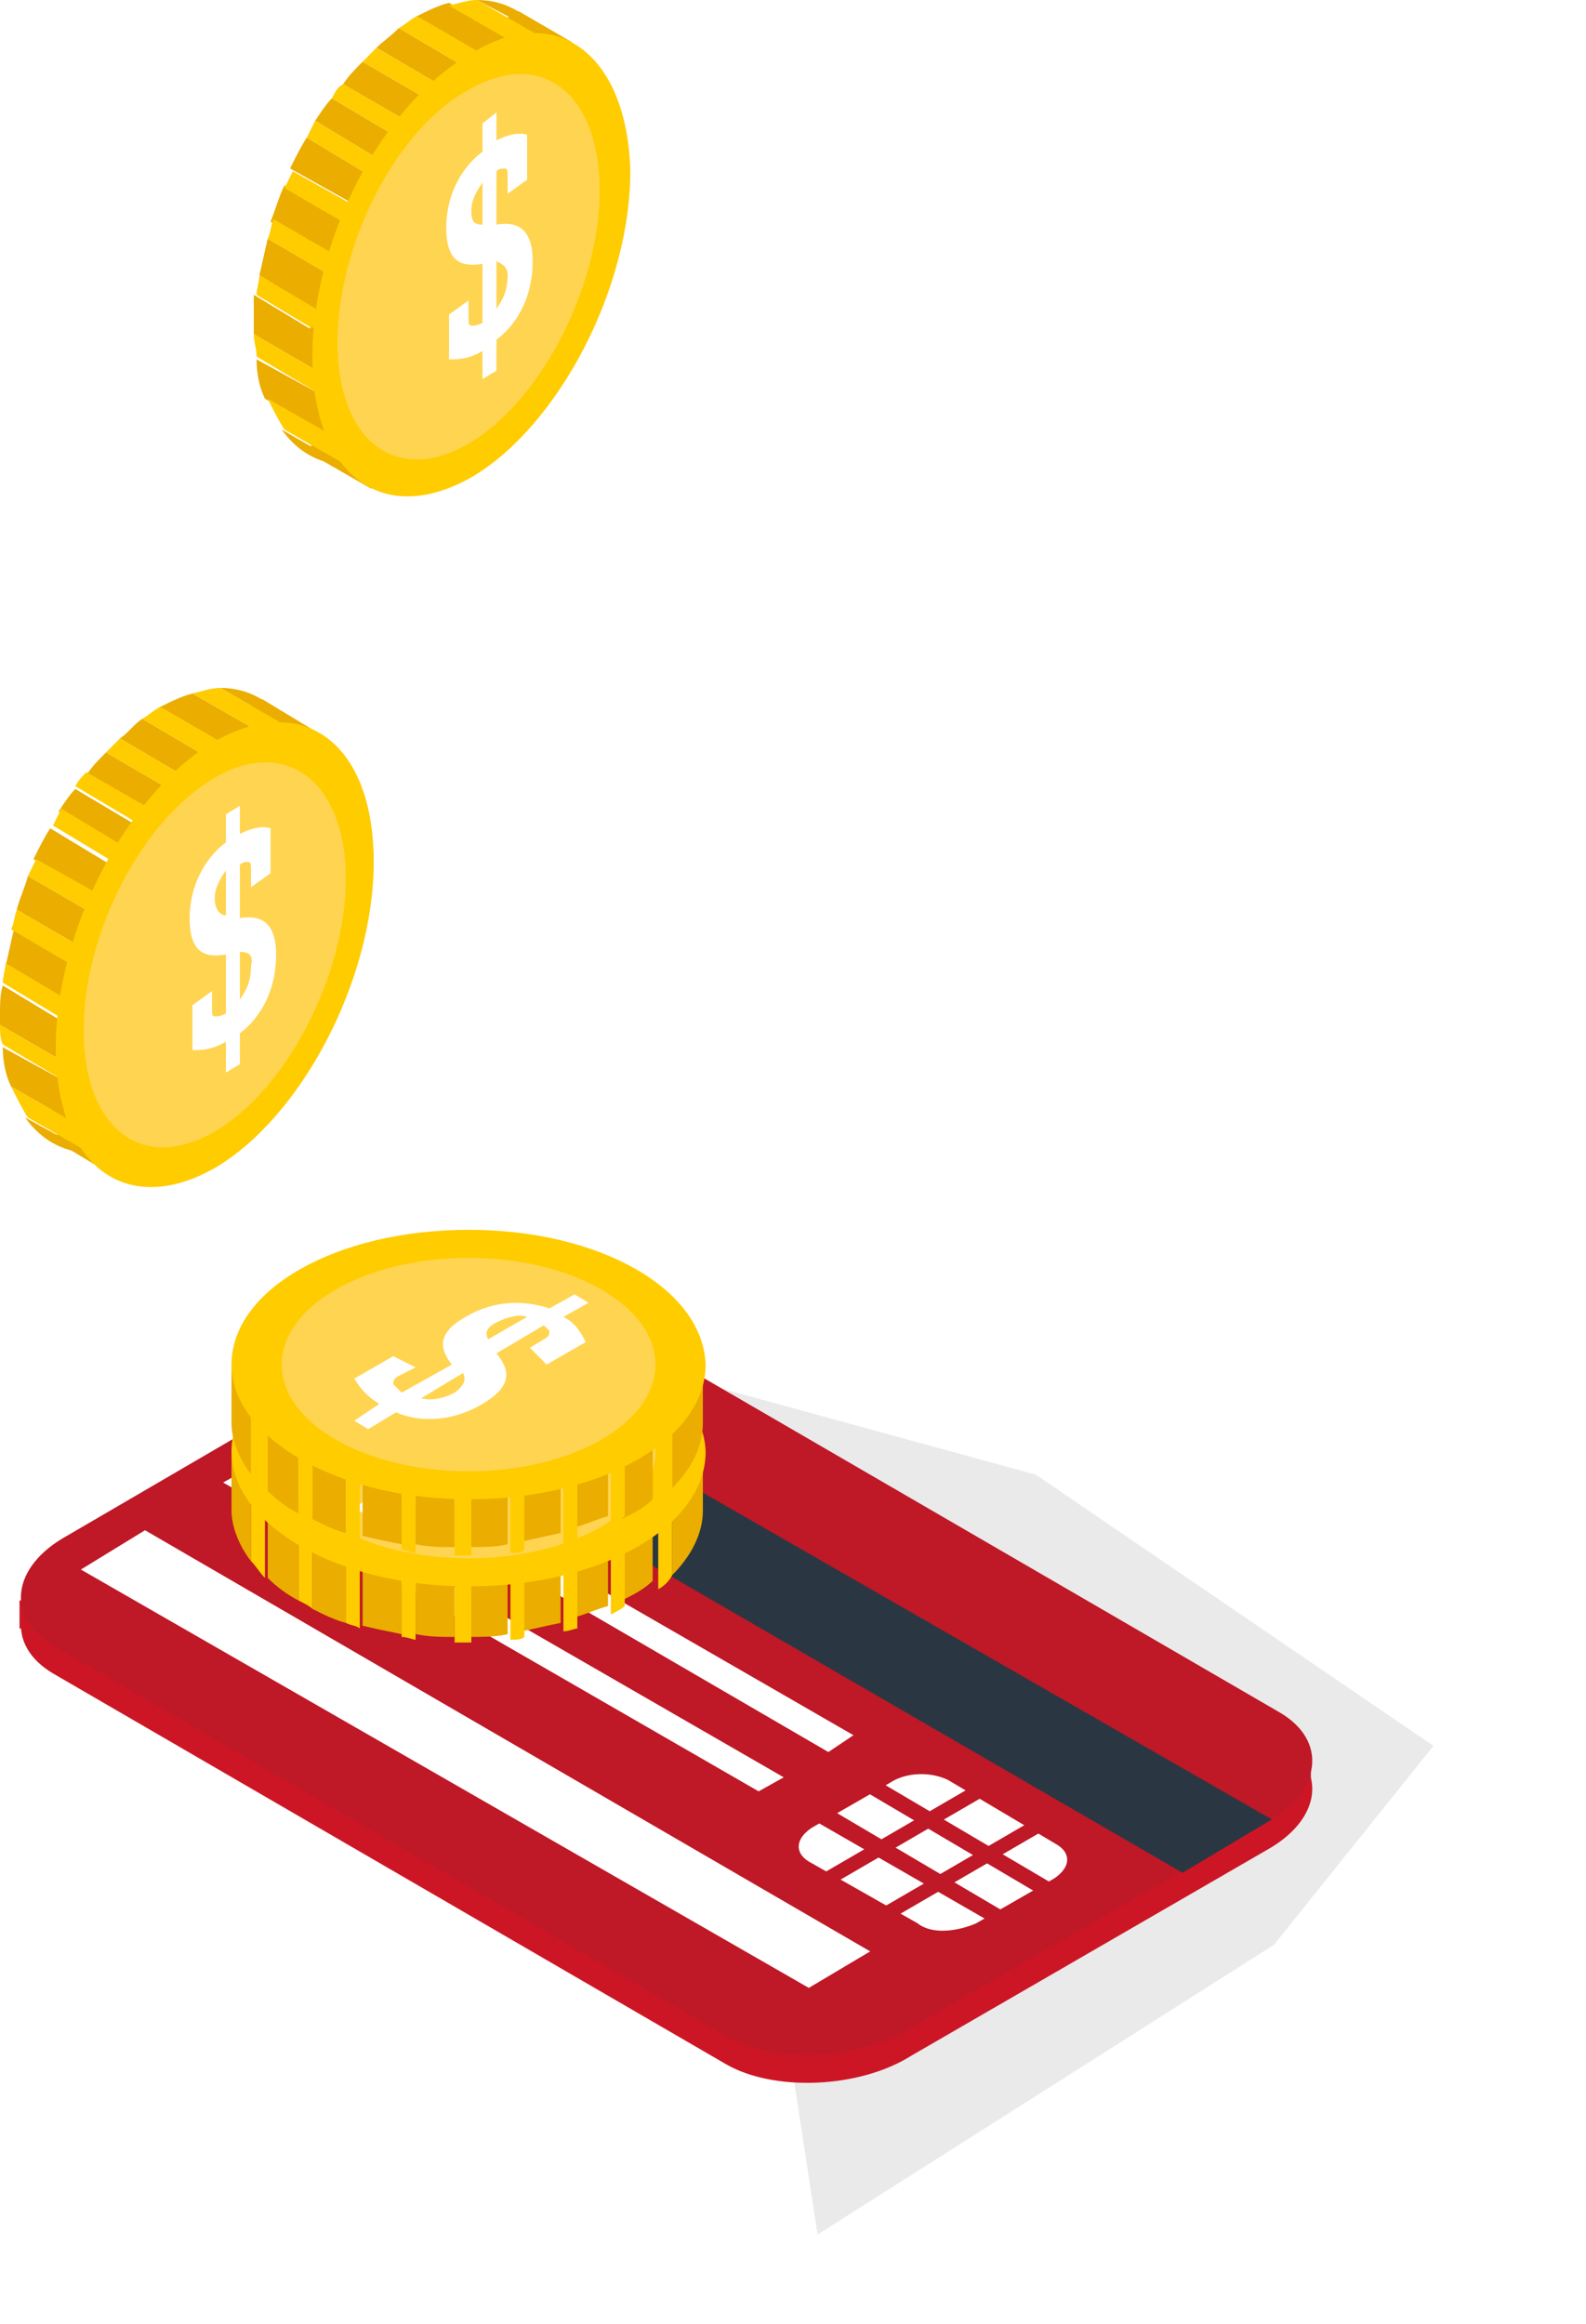 <svg width="99" height="145" viewBox="0 0 99 145" fill="none" xmlns="http://www.w3.org/2000/svg">
<g opacity="0.1" filter="url(#filter0_f)">
<path d="M79.526 121.352L89.475 108.94L64.66 92.02L42.856 86.049L51.035 139.433L79.526 121.352Z" fill="#292828"/>
</g>
<path d="M45.265 128.773L3.308 104.42C0.348 102.668 0.696 99.515 4.178 97.587L26.115 84.798C29.597 82.695 34.819 82.52 37.953 84.272L79.911 108.625C82.871 110.377 82.522 113.531 79.04 115.458L56.93 128.248C53.622 130.35 48.225 130.525 45.265 128.773Z" fill="#CC1626"/>
<path d="M4.178 99.865H1.218V101.617H4.178V99.865Z" fill="#CC1626"/>
<path d="M81.825 109.852H78.865V111.604H81.825V109.852Z" fill="#CC1626"/>
<path d="M45.265 127.021L3.308 102.668C0.348 100.916 0.696 97.763 4.178 95.835L26.115 83.046C29.597 80.943 34.819 80.768 37.953 82.52L79.911 106.873C82.871 108.625 82.522 111.779 79.04 113.706L56.93 126.496C53.622 128.598 48.225 128.773 45.265 127.021Z" fill="#BF1826"/>
<path d="M57.278 120.013L50.488 116.159C49.618 115.633 49.618 114.757 50.662 114.056L55.537 111.253C56.582 110.552 58.149 110.552 59.193 111.078L65.983 115.107C66.853 115.633 66.853 116.509 65.809 117.21L60.934 120.013C59.715 120.539 58.149 120.714 57.278 120.013Z" fill="white"/>
<path d="M73.817 116.859L20.892 86.199L26.289 83.045L79.389 113.531L73.817 116.859Z" fill="#2A3742"/>
<path d="M51.707 109.326L18.28 89.879L19.847 89.003L53.274 108.275L51.707 109.326Z" fill="white"/>
<path d="M47.355 111.779L13.928 92.507L15.495 91.631L48.922 110.903L47.355 111.779Z" fill="white"/>
<path d="M50.487 124.043L5.048 97.938L9.052 95.485L54.318 121.765L50.487 124.043Z" fill="white"/>
<path d="M65.287 118.437L53.1 111.253L54.144 110.728L66.331 117.911L65.287 118.437Z" fill="#BF1826"/>
<path d="M61.979 120.013L49.792 113.005L50.836 112.304L63.023 119.488L61.979 120.013Z" fill="#BF1826"/>
<path d="M50.488 118.437L49.618 117.911L61.979 110.728L62.849 111.253L50.488 118.437Z" fill="#BF1826"/>
<path d="M53.97 120.714L53.1 120.189L65.461 113.005L66.331 113.531L53.97 120.714Z" fill="#BF1826"/>
<path d="M14.451 90.58V94.259C14.451 95.31 14.973 96.537 15.669 97.413V90.58H14.451Z" fill="#EAAD00"/>
<path d="M16.714 90.58V98.464C17.237 98.99 17.933 99.515 18.629 99.865V91.456H19.5V100.391C20.196 100.742 20.893 101.092 21.589 101.267V92.682H22.634V101.442C23.33 101.618 24.201 101.793 25.071 101.968V94.084H25.942V101.968C26.812 102.143 27.508 102.143 28.379 102.143V93.909H29.249V102.143C30.12 102.143 30.99 102.143 31.687 101.968V93.909H32.557V101.793C33.428 101.618 34.124 101.442 34.995 101.267V92.157H35.865V100.917C36.562 100.742 37.258 100.391 37.954 100.216V90.93H38.825V99.865C39.521 99.515 40.218 99.165 40.74 98.639V90.054H16.714V90.58Z" fill="#EAAD00"/>
<path d="M41.959 90.58V98.289C43.177 97.062 43.874 95.661 43.874 94.259V90.58H41.959Z" fill="#EAAD00"/>
<path d="M15.669 90.58V97.413C16.017 97.763 16.191 98.113 16.539 98.464V90.58H15.669Z" fill="#FFCC00"/>
<path d="M18.629 91.456V99.865C18.978 100.041 19.326 100.216 19.5 100.391V91.456H18.629Z" fill="#FFCC00"/>
<path d="M21.588 92.682V101.267C21.937 101.442 22.285 101.442 22.459 101.618V92.858H21.588V92.682Z" fill="#FFCC00"/>
<path d="M25.07 94.259V102.143C25.419 102.143 25.767 102.319 25.941 102.319V94.434H25.07V94.259Z" fill="#FFCC00"/>
<path d="M28.378 94.259V102.494C28.727 102.494 28.901 102.494 29.249 102.494C29.249 102.494 29.249 102.494 29.423 102.494V94.259H28.378Z" fill="#FFCC00"/>
<path d="M41.088 90.58V99.165C41.436 98.989 41.785 98.639 41.959 98.289V90.58H41.088Z" fill="#FFCC00"/>
<path d="M38.128 91.456V100.742C38.476 100.566 38.824 100.391 38.998 100.216V91.281H38.128V91.456Z" fill="#FFCC00"/>
<path d="M35.169 92.682V101.793C35.517 101.793 35.865 101.618 36.039 101.618V92.858H35.169V92.682Z" fill="#FFCC00"/>
<path d="M31.861 94.259V102.319C32.209 102.319 32.557 102.319 32.731 102.143V94.259H31.861Z" fill="#FFCC00"/>
<path d="M29.249 82.17C21.066 82.17 14.451 85.849 14.451 90.58C14.451 95.135 21.066 98.99 29.249 98.99C37.432 98.99 44.047 95.31 44.047 90.58C43.873 86.025 37.432 82.17 29.249 82.17Z" fill="#FFCC00"/>
<path d="M29.25 83.922C22.808 83.922 17.585 86.901 17.585 90.58C17.585 94.259 22.808 97.237 29.25 97.237C35.691 97.237 40.914 94.259 40.914 90.58C40.914 86.901 35.691 83.922 29.25 83.922Z" fill="#FFD450"/>
<path d="M23.678 93.032C22.808 92.507 22.459 91.981 22.111 91.456L24.549 90.054L25.942 90.755L24.897 91.281C24.549 91.456 24.549 91.631 24.549 91.806C24.723 91.981 24.897 92.156 25.071 92.332L28.205 90.58C27.508 89.704 27.16 88.653 29.075 87.601C30.816 86.55 32.731 86.55 34.298 87.076L35.865 86.2L36.736 86.725L35.169 87.601C35.865 87.952 36.213 88.477 36.561 89.178L34.124 90.58L33.08 89.528L33.95 89.003C34.298 88.828 34.298 88.653 34.298 88.477C34.124 88.302 34.124 88.302 33.95 88.127L30.99 89.879C31.687 90.755 32.209 91.806 30.12 93.032C28.379 94.084 26.29 94.259 24.723 93.558L22.982 94.609L22.111 94.084L23.678 93.032ZM28.901 91.105L26.29 92.682C26.986 92.857 27.683 92.682 28.379 92.332C29.075 91.806 29.075 91.456 28.901 91.105ZM30.468 89.178L32.905 87.776C32.383 87.601 31.687 87.776 30.99 88.127C30.294 88.477 30.294 88.828 30.468 89.178Z" fill="white"/>
<path d="M14.451 85.148V88.827C14.451 89.879 14.973 91.105 15.669 91.981V85.148H14.451Z" fill="#EAAD00"/>
<path d="M16.714 85.148V93.032C17.237 93.558 17.933 94.084 18.629 94.434V85.849H19.5V94.784C20.196 95.135 20.893 95.485 21.589 95.66V87.076H22.634V95.836C23.33 96.011 24.201 96.186 25.071 96.361V88.477H25.942V96.361C26.812 96.537 27.508 96.537 28.379 96.537V88.302H29.249V96.537C30.12 96.537 30.99 96.537 31.687 96.361V88.302H32.557V96.186C33.428 96.011 34.124 95.836 34.995 95.66V86.55H35.865V95.31C36.562 95.135 37.258 94.784 37.954 94.609V85.849H38.825V94.784C39.521 94.434 40.218 94.084 40.74 93.558V84.973H16.714V85.148Z" fill="#EAAD00"/>
<path d="M41.959 85.148V92.857C43.177 91.631 43.874 90.229 43.874 88.827V85.148H41.959Z" fill="#EAAD00"/>
<path d="M15.669 85.148V91.981C16.017 92.331 16.191 92.682 16.539 93.032V85.148H15.669Z" fill="#FFCC00"/>
<path d="M18.629 85.849V94.259C18.978 94.434 19.326 94.609 19.5 94.784V85.849H18.629Z" fill="#FFCC00"/>
<path d="M21.588 87.251V95.836C21.937 96.011 22.285 96.011 22.459 96.186V87.426H21.588V87.251Z" fill="#FFCC00"/>
<path d="M25.07 88.828V96.712C25.419 96.712 25.767 96.887 25.941 96.887V89.003H25.07V88.828Z" fill="#FFCC00"/>
<path d="M28.378 88.828V97.062C28.727 97.062 28.901 97.062 29.249 97.062C29.249 97.062 29.249 97.062 29.423 97.062V88.828H28.378Z" fill="#FFCC00"/>
<path d="M41.088 85.148V93.733C41.436 93.558 41.785 93.207 41.959 92.857V85.148H41.088Z" fill="#FFCC00"/>
<path d="M38.128 85.849V95.135C38.476 94.96 38.824 94.784 38.998 94.609V85.849H38.128Z" fill="#FFCC00"/>
<path d="M35.169 87.251V96.361C35.517 96.361 35.865 96.186 36.039 96.186V87.426H35.169V87.251Z" fill="#FFCC00"/>
<path d="M31.861 88.828V96.887C32.209 96.887 32.557 96.887 32.731 96.712V88.828H31.861Z" fill="#FFCC00"/>
<path d="M29.249 76.739C21.066 76.739 14.451 80.418 14.451 85.148C14.451 89.703 21.066 93.558 29.249 93.558C37.432 93.558 44.047 89.879 44.047 85.148C43.873 80.418 37.432 76.739 29.249 76.739Z" fill="#FFCC00"/>
<path d="M29.25 78.49C22.808 78.49 17.585 81.469 17.585 85.148C17.585 88.827 22.808 91.806 29.25 91.806C35.691 91.806 40.914 88.827 40.914 85.148C40.914 81.469 35.691 78.49 29.25 78.49Z" fill="#FFD450"/>
<path d="M23.678 87.601C22.808 87.075 22.459 86.55 22.111 86.024L24.549 84.623L25.942 85.323L24.897 85.849C24.549 86.024 24.549 86.199 24.549 86.374C24.723 86.55 24.897 86.725 25.071 86.9L28.205 85.148C27.508 84.272 27.16 83.221 29.075 82.17C30.816 81.118 32.731 81.118 34.298 81.644L35.865 80.768L36.736 81.294L35.169 82.17C35.865 82.52 36.213 83.046 36.561 83.746L34.124 85.148L33.08 84.097L33.95 83.571C34.298 83.396 34.298 83.221 34.298 83.046C34.124 82.87 34.124 82.87 33.95 82.695L30.99 84.447C31.687 85.323 32.209 86.374 30.12 87.601C28.379 88.652 26.29 88.827 24.723 88.126L22.982 89.178L22.111 88.652L23.678 87.601ZM28.901 85.674L26.29 87.251C26.986 87.426 27.683 87.251 28.379 86.9C29.075 86.374 29.075 86.024 28.901 85.674ZM30.468 83.571L32.905 82.17C32.383 81.994 31.687 82.17 30.99 82.52C30.294 82.87 30.294 83.221 30.468 83.571Z" fill="white"/>
<path d="M35.689 2.628L32.382 0.701L30.815 1.577L34.819 4.03L35.689 2.628Z" fill="#EAAD00"/>
<path d="M23.155 30.485L19.499 28.383L19.151 25.755L24.548 29.084L23.155 30.485Z" fill="#EAAD00"/>
<path d="M19.847 24.528L20.369 23.477L15.842 20.849C15.842 20.674 15.842 20.323 15.842 20.148C15.842 19.623 15.842 18.922 15.842 18.396L19.325 20.499L19.847 19.447L16.191 17.17C16.365 16.469 16.539 15.593 16.713 14.892L20.891 17.345L21.414 16.294L16.887 13.841C17.235 12.965 17.409 12.264 17.758 11.563L22.284 14.191L22.806 13.14L18.106 10.512C18.454 9.811 18.802 9.111 19.15 8.585L23.503 11.213L24.025 10.162L19.673 7.534C20.021 7.008 20.369 6.482 20.717 6.132L24.547 8.41L25.07 7.358L21.414 5.256C21.762 4.73 22.11 4.38 22.632 3.854L27.159 6.482L27.681 5.431L23.503 2.978C23.851 2.628 24.373 2.278 24.896 1.752L29.944 4.73L30.467 3.679L25.94 1.051C26.637 0.701 27.333 0.35 28.029 0.175L32.904 2.978L33.426 1.927L29.77 0C33.252 0 35.69 3.329 35.69 8.76C35.69 16.119 31.337 24.703 25.766 27.857C22.284 29.784 19.325 29.259 17.584 26.806L21.24 28.908L21.762 27.857L16.539 24.879C16.191 24.178 16.017 23.302 16.017 22.426L19.847 24.528Z" fill="#EAAD00"/>
<path d="M32.904 3.154L28.029 0.35C28.726 0.175 29.248 0 29.77 0L33.426 2.102L32.904 3.154Z" fill="#FFCC00"/>
<path d="M29.944 4.73L24.895 1.752C25.243 1.577 25.591 1.226 25.94 1.051C25.94 1.051 25.94 1.051 26.114 1.051L30.64 3.679L29.944 4.73Z" fill="#FFCC00"/>
<path d="M27.159 6.483L22.633 3.855C22.981 3.504 23.155 3.329 23.503 2.979L27.681 5.431L27.159 6.483Z" fill="#FFCC00"/>
<path d="M24.548 8.41L20.718 6.132C20.892 5.782 21.066 5.431 21.414 5.256L25.07 7.358L24.548 8.41Z" fill="#FFCC00"/>
<path d="M23.503 11.213L19.151 8.585C19.325 8.234 19.499 7.884 19.673 7.534L24.025 10.162L23.503 11.213Z" fill="#FFCC00"/>
<path d="M22.284 14.366L17.757 11.738C17.931 11.388 18.105 11.037 18.28 10.687L22.98 13.315L22.284 14.366Z" fill="#FFCC00"/>
<path d="M20.891 17.345L16.713 14.892C16.887 14.542 16.887 14.191 17.061 13.666L21.588 16.294L20.891 17.345Z" fill="#FFCC00"/>
<path d="M19.498 20.498L16.016 18.396C16.016 18.046 16.191 17.52 16.191 17.17L20.021 19.447L19.498 20.498Z" fill="#FFCC00"/>
<path d="M19.847 24.529L16.017 22.251C16.017 21.725 15.842 21.375 15.842 20.849L20.369 23.477L19.847 24.529Z" fill="#FFCC00"/>
<path d="M21.413 28.909L17.758 26.806C17.409 26.28 17.061 25.58 16.713 24.879L21.936 27.857L21.413 28.909Z" fill="#FFCC00"/>
<path d="M19.498 22.251C19.498 29.61 23.851 32.938 29.422 29.785C34.819 26.631 39.345 18.046 39.345 10.688C39.171 3.504 34.819 0 29.422 3.329C23.851 6.483 19.498 14.893 19.498 22.251Z" fill="#FFCC00"/>
<path d="M21.065 21.375C21.065 27.507 24.721 30.31 29.248 27.682C33.775 25.054 37.431 17.871 37.431 11.914C37.431 5.782 33.775 2.979 29.248 5.607C24.721 8.06 21.065 15.243 21.065 21.375Z" fill="#FFD450"/>
<path d="M30.119 21.9C29.248 22.426 28.552 22.426 28.03 22.426V19.623L29.248 18.747V19.798C29.248 20.148 29.248 20.323 29.422 20.323C29.596 20.323 29.77 20.323 30.119 20.148V16.469C28.9 16.644 27.855 16.469 27.855 14.191C27.855 12.264 28.726 10.512 30.119 9.461V7.709L30.989 7.008V8.76C31.686 8.41 32.382 8.234 32.904 8.41V11.213L31.686 12.089V11.038C31.686 10.687 31.686 10.512 31.512 10.512C31.337 10.512 31.163 10.512 30.989 10.687V14.016C32.034 13.841 33.252 14.016 33.252 16.294C33.252 18.396 32.382 20.148 30.989 21.199V23.127L30.119 23.652V21.9ZM30.119 14.016V11.388C29.77 11.914 29.422 12.439 29.422 13.14C29.422 13.841 29.596 14.016 30.119 14.016ZM30.989 16.294V19.272C31.337 18.747 31.686 18.221 31.686 17.17C31.686 16.644 31.337 16.469 30.989 16.294Z" fill="white"/>
<path d="M19.847 45.728L16.365 43.626L14.798 44.502L18.803 47.13L19.847 45.728Z" fill="#EAAD00"/>
<path d="M7.139 73.41L3.657 71.307L3.134 68.679L8.531 72.008L7.139 73.41Z" fill="#EAAD00"/>
<path d="M4.004 67.453L4.527 66.577L0 63.949C0 63.774 0 63.423 0 63.248C0 62.722 0 62.022 0.174 61.496L3.656 63.598L4.178 62.547L0.348 60.27C0.522 59.569 0.696 58.693 0.87 57.992L5.049 60.445L5.571 59.394L1.045 56.766C1.219 56.065 1.567 55.364 1.741 54.663L6.268 57.291L6.79 56.24L2.089 53.612C2.437 52.911 2.786 52.21 3.134 51.685L7.486 54.313L8.008 53.261L3.656 50.633C4.004 50.108 4.352 49.582 4.701 49.232L8.531 51.51L9.053 50.458L5.397 48.356C5.745 47.83 6.093 47.48 6.616 46.954L11.142 49.582L11.665 48.531L7.486 46.078C8.008 45.728 8.357 45.202 8.879 44.852L13.928 47.83L14.45 46.779L9.924 44.151C10.62 43.801 11.316 43.45 12.013 43.275L16.887 46.078L17.41 45.027L13.754 42.925C17.236 42.925 19.673 46.253 19.673 51.685C19.673 59.043 15.321 67.628 9.749 70.782C6.268 72.709 3.308 72.183 1.567 69.731L5.397 71.833L5.919 70.782L0.696 67.803C0.348 67.103 0.174 66.226 0.174 65.35L4.004 67.453Z" fill="#EAAD00"/>
<path d="M16.888 46.078L12.013 43.275C12.709 43.1 13.232 42.925 13.754 42.925L17.41 45.027L16.888 46.078Z" fill="#FFCC00"/>
<path d="M13.928 47.83L8.879 44.852C9.227 44.677 9.575 44.326 9.923 44.151C9.923 44.151 9.923 44.151 10.097 44.151L14.624 46.779L13.928 47.83Z" fill="#FFCC00"/>
<path d="M11.143 49.582L6.616 46.954C6.964 46.604 7.138 46.428 7.487 46.078L11.665 48.531L11.143 49.582Z" fill="#FFCC00"/>
<path d="M8.53 51.334L4.7 49.057C4.874 48.706 5.222 48.356 5.396 48.181L9.052 50.283L8.53 51.334Z" fill="#FFCC00"/>
<path d="M7.661 54.137L3.308 51.509C3.482 51.159 3.656 50.809 3.83 50.458L8.183 53.086L7.661 54.137Z" fill="#FFCC00"/>
<path d="M6.268 57.291L1.741 54.663C1.915 54.312 2.089 53.962 2.263 53.612L6.964 56.24L6.268 57.291Z" fill="#FFCC00"/>
<path d="M4.875 60.445L0.697 57.992C0.871 57.642 0.871 57.291 1.045 56.766L5.572 59.394L4.875 60.445Z" fill="#FFCC00"/>
<path d="M3.656 63.423L0.174 61.321C0.174 60.97 0.348 60.445 0.348 60.094L4.178 62.372L3.656 63.423Z" fill="#FFCC00"/>
<path d="M4.004 67.453L0.174 65.175C0 64.825 0 64.299 0 63.949L4.527 66.577L4.004 67.453Z" fill="#FFCC00"/>
<path d="M5.397 71.833L1.741 69.731C1.393 69.205 1.045 68.504 0.697 67.803L5.92 70.782L5.397 71.833Z" fill="#FFCC00"/>
<path d="M3.482 65.35C3.482 72.709 7.834 76.038 13.405 72.884C18.802 69.731 23.329 61.146 23.329 53.787C23.329 46.429 18.977 43.1 13.405 46.254C8.008 49.407 3.482 57.992 3.482 65.35Z" fill="#FFCC00"/>
<path d="M5.223 64.299C5.223 70.431 8.879 73.234 13.405 70.606C17.932 67.978 21.588 60.795 21.588 54.838C21.588 48.881 17.932 45.903 13.405 48.531C8.879 51.159 5.223 58.167 5.223 64.299Z" fill="#FFD450"/>
<path d="M14.102 65C13.232 65.526 12.536 65.526 12.013 65.526V62.722L13.232 61.846V62.898C13.232 63.248 13.232 63.423 13.406 63.423C13.58 63.423 13.754 63.423 14.102 63.248V59.569C12.884 59.744 11.839 59.569 11.839 57.291C11.839 55.364 12.71 53.612 14.102 52.561V50.809L14.973 50.283V52.035C15.669 51.685 16.366 51.51 16.888 51.685V54.488L15.669 55.364V54.313C15.669 53.962 15.669 53.787 15.495 53.787C15.321 53.787 15.147 53.787 14.973 53.962V57.291C16.017 57.116 17.236 57.291 17.236 59.569C17.236 61.671 16.366 63.423 14.973 64.475V66.402L14.102 66.927V65ZM14.102 57.116V54.313C13.754 54.839 13.406 55.364 13.406 56.065C13.406 56.766 13.754 57.116 14.102 57.116ZM14.973 59.394V62.372C15.321 61.846 15.669 61.321 15.669 60.27C15.843 59.569 15.495 59.394 14.973 59.394Z" fill="white"/>
<defs>
<filter id="filter0_f" x="37" y="74" width="61.428" height="70.433" filterUnits="userSpaceOnUse" color-interpolation-filters="sRGB">
<feFlood flood-opacity="0" result="BackgroundImageFix"/>
<feBlend mode="normal" in="SourceGraphic" in2="BackgroundImageFix" result="shape"/>
<feGaussianBlur stdDeviation="2.5" result="effect1_foregroundBlur"/>
</filter>
</defs>
</svg>
